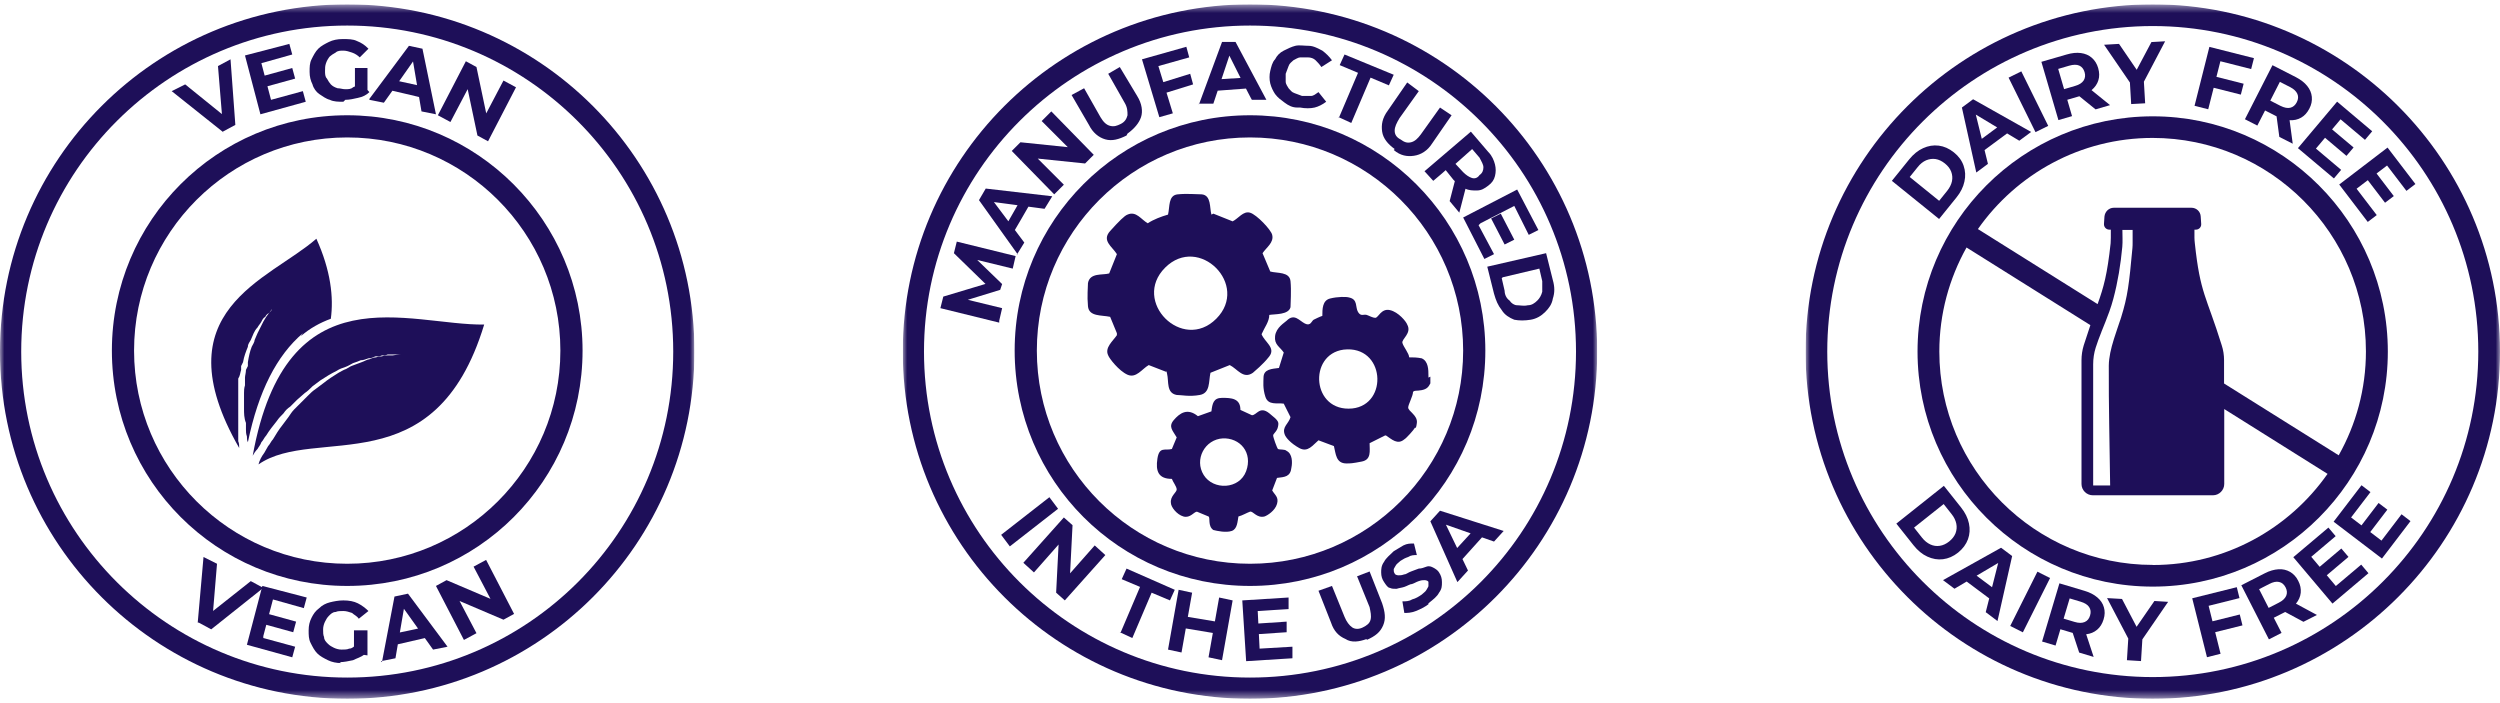 <svg width="288" height="81" viewBox="0 0 288 81" fill="none" xmlns="http://www.w3.org/2000/svg">
<g clip-path="url(#clip0_6232_9358)">
<g clip-path="url(#clip1_6232_9358)">
<mask id="mask0_6232_9358" style="mask-type:luminance" maskUnits="userSpaceOnUse" x="0" y="0" width="80" height="81">
<path d="M80 0.5H0V80.5H80V0.5Z" fill="white"/>
</mask>
<g mask="url(#mask0_6232_9358)">
<path d="M40 0.5C17.889 0.5 0 18.389 0 40.5C0 62.611 17.889 80.5 40 80.5C62.111 80.5 80 62.611 80 40.5C80 18.389 62.111 0.5 40 0.5ZM40 78.056C19.333 78.056 2.444 61.278 2.444 40.5C2.444 19.722 19.333 2.944 40 2.944C60.667 2.944 77.556 19.722 77.556 40.5C77.556 61.278 60.778 78.056 40 78.056Z" fill="#1E0F59"/>
<path d="M67.111 40.389C67.111 25.5 55 13.278 40 13.278C25 13.278 12.889 25.389 12.889 40.389C12.889 55.389 25 67.5 40 67.5C55 67.5 67.111 55.389 67.111 40.389ZM40 64.945C26.444 64.945 15.444 53.944 15.444 40.389C15.444 26.833 26.444 15.833 40 15.833C53.555 15.833 64.555 26.833 64.555 40.389C64.555 53.944 53.555 64.945 40 64.945Z" fill="#1E0F59"/>
<path d="M34.667 38.722C35.667 37.833 36.889 37.167 38.111 36.722C38.445 34.278 38.111 31.167 36.445 27.5C31 32.278 18.445 35.722 27.556 51.611C27.556 51.389 27.556 51.056 27.445 50.833V43.611C27.667 43.278 27.667 42.944 27.778 42.611V42.167L28 41.722C28.111 41.056 28.334 40.5 28.556 39.944C28.556 39.611 28.778 39.389 28.889 39.167C29 38.944 29.111 38.611 29.222 38.389C29.334 38.167 29.445 37.944 29.667 37.722C29.778 37.5 30 37.278 30.111 37.056C30.222 36.833 30.334 36.611 30.556 36.5C30.667 36.278 30.778 36.167 31 36.056C31.111 35.944 31.222 35.722 31.334 35.611L31.667 35.278C32 34.944 32.222 34.722 32.222 34.611C32.222 34.611 32 34.833 31.667 35.278L31.334 35.611C31.334 35.722 31.111 35.944 31 36.056C30.889 36.167 30.778 36.389 30.667 36.5C30.556 36.722 30.445 36.833 30.334 37.056L30 37.722L29.667 38.389C29.556 38.611 29.445 38.944 29.334 39.167C29.334 39.389 29.111 39.722 29 39.944C28.778 40.5 28.667 41.056 28.556 41.722V42.167L28.334 42.611C28.334 42.944 28.222 43.278 28.222 43.5V44.389C28.111 44.722 28.111 45.056 28.111 45.278V47.056C28.111 47.611 28.111 48.167 28.334 48.722V49.5C28.334 49.722 28.334 49.944 28.445 50.278C28.445 50.5 28.445 50.722 28.556 50.944C29.778 45.056 31.889 40.944 34.889 38.389L34.667 38.722Z" fill="#1E0F59"/>
<path d="M29.111 52.5C29.222 52.278 29.445 51.944 29.667 51.722C29.778 51.5 30 51.278 30.111 50.944C30.334 50.722 30.445 50.389 30.667 50.167C31 49.611 31.445 49.056 31.889 48.5C32.111 48.167 32.334 47.944 32.667 47.611C32.889 47.278 33.111 47.056 33.445 46.833L34.222 46.056L35.111 45.278C35.445 45.056 35.667 44.833 36 44.5L36.445 44.167L36.889 43.833C37.556 43.389 38.111 43.056 38.778 42.722C39.111 42.5 39.445 42.389 39.778 42.278C40.111 42.167 40.445 41.944 40.667 41.833C41 41.722 41.334 41.611 41.556 41.5C41.889 41.5 42.111 41.389 42.445 41.278C42.778 41.278 43 41.167 43.222 41.056C43.445 41.056 43.778 41.056 44 40.944C44.222 40.944 44.445 40.944 44.667 40.833H46.222C46.222 40.833 45.889 40.833 45.222 40.944H44.667C44.445 40.944 44.222 40.944 44 41.056C43.778 41.056 43.556 41.056 43.334 41.167C43.111 41.167 42.778 41.278 42.556 41.389C42.334 41.389 42 41.611 41.667 41.722C41.334 41.833 41.111 41.944 40.778 42.056C40.445 42.167 40.222 42.278 39.889 42.5C39.556 42.611 39.222 42.833 39 42.944C38.445 43.278 37.778 43.722 37.222 44.167L36.778 44.5L36.334 44.833C36 45.056 35.778 45.278 35.445 45.611L34.667 46.389L33.889 47.167C33.667 47.389 33.445 47.722 33.222 48.056C33 48.389 32.778 48.611 32.556 48.944C32.111 49.5 31.778 50.056 31.445 50.611C31.222 50.833 31.111 51.167 30.889 51.389C30.778 51.611 30.556 51.944 30.445 52.167C30.111 52.611 29.889 53.056 29.778 53.5C36.334 48.944 50.111 56.056 55.778 37.389C47.111 37.5 33 31.055 29.111 52.5Z" fill="#1E0F59"/>
</g>
<path d="M25.778 15.278L19.778 10.5L21.333 9.722L26.556 13.944L25.667 14.389L25.111 7.611L26.556 6.833L27.111 14.389L25.667 15.167L25.778 15.278Z" fill="#1E0F59"/>
<path d="M31.222 11.5L34.889 10.5L35.222 11.722L30 13.167L28.222 6.389L33.333 5.056L33.667 6.278L30.111 7.278L31.222 11.5ZM30.444 8.722L33.667 7.833L34 9.056L30.778 9.945L30.444 8.722Z" fill="#1E0F59"/>
<path d="M39.555 11.722C39 11.722 38.444 11.722 38 11.5C37.555 11.389 37.111 11.056 36.778 10.833C36.444 10.611 36.111 10.167 36 9.722C35.778 9.278 35.666 8.833 35.666 8.278C35.666 7.722 35.666 7.278 35.889 6.833C36.111 6.389 36.333 5.944 36.666 5.611C37 5.278 37.444 5.056 37.889 4.833C38.333 4.611 38.889 4.5 39.444 4.5C40.111 4.5 40.666 4.5 41.111 4.722C41.666 4.944 42 5.167 42.444 5.611L41.444 6.611C41.222 6.389 40.889 6.167 40.555 6.056C40.222 5.944 39.889 5.833 39.555 5.833C39.222 5.833 38.889 5.833 38.666 6.056C38.444 6.167 38.111 6.389 38 6.5C37.889 6.611 37.666 6.944 37.555 7.278C37.444 7.611 37.444 7.833 37.444 8.167C37.444 8.5 37.444 8.833 37.666 9.056C37.778 9.278 38 9.611 38.111 9.722C38.333 9.944 38.555 10.056 38.889 10.167C39.222 10.167 39.444 10.278 39.778 10.278C40.111 10.278 40.444 10.278 40.666 10.056C41 9.944 41.222 9.722 41.555 9.5L42.555 10.611C42.222 10.944 41.778 11.167 41.222 11.278C40.778 11.389 40.222 11.5 39.778 11.5L39.555 11.722ZM40.889 10.5V7.833H42.333V10.722L40.889 10.5Z" fill="#1E0F59"/>
<path d="M42.556 11.389L47.111 5.278L48.667 5.611L50.222 13.167L48.556 12.833L47.445 6.278H48.111C48.111 6.389 44.222 11.833 44.222 11.833L42.556 11.5V11.389ZM44.445 10.278L45.111 9.167L48.667 9.944V11.278C48.778 11.278 44.445 10.278 44.445 10.278Z" fill="#1E0F59"/>
<path d="M50.444 13.278L53.667 7.056L54.889 7.722L56.222 14.056L55.667 13.722L58 9.278L59.444 10.056L56.222 16.278L55 15.611L53.667 9.278L54.222 9.611L51.889 14.056L50.444 13.278Z" fill="#1E0F59"/>
<path d="M22.778 71.722L23.445 64.167L25 64.945L24.445 71.611L23.556 71.167L28.889 66.945L30.333 67.722L24.333 72.5L22.889 71.722H22.778Z" fill="#1E0F59"/>
<path d="M30.333 73.5L34 74.5L33.667 75.722L28.444 74.278L30.222 67.5L35.333 68.833L35 70.056L31.444 69.056L30.333 73.278V73.5ZM30.889 70.722L34.111 71.611L33.778 72.833L30.555 71.944L30.889 70.722Z" fill="#1E0F59"/>
<path d="M39.333 76.389C38.778 76.389 38.222 76.278 37.778 76.056C37.333 75.833 36.889 75.611 36.556 75.278C36.222 74.945 36 74.5 35.778 74.056C35.556 73.611 35.556 73.167 35.556 72.611C35.556 72.056 35.667 71.611 35.889 71.167C36.111 70.722 36.333 70.389 36.778 70.056C37.111 69.722 37.556 69.5 38 69.389C38.445 69.278 39 69.167 39.556 69.167C40.222 69.167 40.778 69.278 41.222 69.5C41.667 69.722 42.111 70.056 42.445 70.389L41.333 71.278C41.111 70.945 40.778 70.833 40.556 70.611C40.222 70.5 39.889 70.389 39.556 70.389C39.222 70.389 38.889 70.389 38.667 70.5C38.333 70.5 38.111 70.722 37.889 70.945C37.667 71.167 37.556 71.389 37.445 71.611C37.333 71.833 37.222 72.167 37.222 72.5C37.222 72.833 37.222 73.167 37.333 73.389C37.333 73.722 37.556 73.945 37.778 74.167C38 74.389 38.222 74.5 38.445 74.611C38.667 74.722 39 74.833 39.333 74.833C39.667 74.833 40 74.833 40.222 74.722C40.556 74.722 40.778 74.5 41.111 74.167L42 75.389C41.556 75.722 41.111 75.833 40.667 76.056C40.111 76.167 39.667 76.278 39.111 76.278L39.333 76.389ZM40.778 75.278V72.611H42.333V75.5L40.778 75.278Z" fill="#1E0F59"/>
<path d="M44 76.278L45.445 68.722L47 68.389L51.556 74.5L49.889 74.833L46 69.389H46.667C46.667 69.278 45.556 75.833 45.556 75.833L43.889 76.167L44 76.278ZM45.111 74.389V73.056C45.222 73.056 48.778 72.278 48.778 72.278L49.445 73.389L45.111 74.389Z" fill="#1E0F59"/>
<path d="M53.444 73.722L50.222 67.5L51.444 66.833L57.444 69.389L56.889 69.722L54.556 65.278L56 64.5L59.222 70.722L58 71.389L52 68.833L52.556 68.5L54.889 72.944L53.444 73.722Z" fill="#1E0F59"/>
</g>
<g clip-path="url(#clip2_6232_9358)">
<mask id="mask1_6232_9358" style="mask-type:luminance" maskUnits="userSpaceOnUse" x="104" y="0" width="80" height="81">
<path d="M184 0.5H104V80.5H184V0.5Z" fill="white"/>
</mask>
<g mask="url(#mask1_6232_9358)">
<path d="M144 0.5C121.889 0.5 104 18.389 104 40.5C104 62.611 121.889 80.5 144 80.5C166.111 80.5 184 62.611 184 40.5C184 18.389 166.111 0.5 144 0.5ZM144 78.056C123.333 78.056 106.444 61.278 106.444 40.5C106.444 19.722 123.333 2.944 144 2.944C164.667 2.944 181.556 19.722 181.556 40.5C181.556 61.278 164.778 78.056 144 78.056Z" fill="#1E0F59"/>
<path d="M171.111 40.389C171.111 25.5 159 13.278 144 13.278C129 13.278 116.889 25.389 116.889 40.389C116.889 55.389 129 67.5 144 67.5C159 67.5 171.111 55.389 171.111 40.389ZM144 64.945C130.444 64.945 119.444 53.944 119.444 40.389C119.444 26.833 130.444 15.833 144 15.833C157.555 15.833 168.555 26.833 168.555 40.389C168.555 53.944 157.555 64.945 144 64.945Z" fill="#1E0F59"/>
</g>
<path d="M115.111 37.167L108.333 35.5L108.667 34.167L114.222 32.5L114 33.167L109.889 29.167L110.222 27.833L117 29.5L116.667 30.944L112.111 29.833V29.5L115.445 32.722L115.222 33.389L110.889 34.722V34.389L115.445 35.5L115.111 36.944V37.167Z" fill="#1E0F59"/>
<path d="M117.222 29.278L112.778 23.055L113.556 21.722L121.222 22.611L120.333 24.055L113.667 23.167L114 22.611L118 27.944L117.111 29.389L117.222 29.278ZM116.667 27.167L115.778 26.167L117.556 23.055L118.778 23.278C118.778 23.278 116.556 27.167 116.556 27.055L116.667 27.167Z" fill="#1E0F59"/>
<path d="M121.445 22.389L116.556 17.389L117.556 16.389L124 17.055L123.556 17.5L120 13.944L121.111 12.833L126 17.833L125 18.833L118.556 18.167L119 17.722L122.556 21.278L121.445 22.389Z" fill="#1E0F59"/>
<path d="M129.778 15.611C128.889 16.055 128.111 16.278 127.334 16.055C126.556 15.833 125.889 15.278 125.445 14.389L123.445 10.944L124.889 10.167L126.778 13.5C127.111 14.056 127.445 14.389 127.889 14.5C128.334 14.611 128.667 14.5 129.111 14.278C129.556 14.056 129.778 13.722 129.889 13.278C129.889 12.833 129.889 12.389 129.556 11.833L127.667 8.5L129 7.722L131 11.056C131.556 11.944 131.667 12.833 131.445 13.5C131.223 14.167 130.667 14.833 129.889 15.389L129.778 15.611Z" fill="#1E0F59"/>
<path d="M135.111 13.056L133.556 13.5L131.556 6.833L136.667 5.389L137 6.611L133.445 7.611L135.111 13.056ZM133.889 9.5L137.111 8.5L137.445 9.722L134.222 10.722L133.889 9.5Z" fill="#1E0F59"/>
<path d="M138.111 12.056L140.778 4.833H142.334L145.889 11.5H144.222C144.222 11.611 141.222 5.611 141.222 5.611H141.889L139.778 11.944H138.111C138.111 12.056 138.111 12.056 138.111 12.056ZM139.556 10.389L139.889 9.167L143.445 8.944L144 10.167L139.556 10.5V10.389Z" fill="#1E0F59"/>
<path d="M149.444 12.389C148.889 12.389 148.444 12.166 148 11.833C147.556 11.5 147.222 11.278 146.889 10.833C146.667 10.5 146.444 10.055 146.333 9.611C146.222 9.167 146.222 8.611 146.333 8.167C146.444 7.722 146.556 7.167 146.889 6.833C147.111 6.389 147.444 6.055 147.889 5.833C148.333 5.611 148.778 5.389 149.222 5.278C149.667 5.167 150.222 5.278 150.778 5.278C151.333 5.278 151.889 5.611 152.333 5.833C152.778 6.167 153.111 6.5 153.444 6.944L152.222 7.722C152 7.389 151.778 7.167 151.556 6.944C151.333 6.722 151 6.611 150.667 6.611C150.333 6.611 150 6.611 149.778 6.611C149.556 6.611 149.222 6.833 149 6.944C148.778 7.167 148.556 7.278 148.444 7.611C148.333 7.944 148.222 8.167 148.111 8.5C148.111 8.833 148.111 9.167 148.111 9.389C148.111 9.722 148.333 9.944 148.444 10.166C148.667 10.389 148.778 10.611 149.111 10.722C149.444 10.833 149.667 10.944 150 11.055C150.333 11.055 150.667 11.055 151 11.055C151.333 11.055 151.556 10.833 151.889 10.611L152.778 11.722C152.333 12.055 151.889 12.278 151.444 12.389C151 12.5 150.333 12.5 149.778 12.389H149.444Z" fill="#1E0F59"/>
<path d="M154.222 13.611L156.444 8.389L154.333 7.5L154.889 6.278L160.556 8.611L160 9.833L157.889 8.944L155.667 14.166L154.222 13.5V13.611Z" fill="#1E0F59"/>
<path d="M160.667 17.167C159.889 16.611 159.334 15.944 159.223 15.167C159.111 14.389 159.223 13.611 159.889 12.722L162.111 9.5L163.445 10.5L161.223 13.611C160.889 14.167 160.667 14.611 160.667 15.056C160.667 15.5 160.889 15.833 161.334 16.056C161.778 16.389 162.111 16.5 162.556 16.389C163 16.278 163.334 15.944 163.667 15.5L165.889 12.389L167.223 13.278L165 16.5C164.445 17.389 163.667 17.833 162.889 17.944C162.111 18.056 161.334 17.944 160.556 17.278L160.667 17.167Z" fill="#1E0F59"/>
<path d="M164.111 19.722L169.444 15.166L171.444 17.5C171.889 17.944 172.111 18.5 172.222 18.944C172.333 19.389 172.333 19.833 172.222 20.278C172.111 20.722 171.889 21.055 171.444 21.389C171 21.722 170.667 21.944 170.111 21.944C169.667 21.944 169.222 21.944 168.778 21.722C168.333 21.5 167.889 21.166 167.444 20.722L166.111 19.055H167.111C167.111 19.166 165.111 20.833 165.111 20.833L164 19.611L164.111 19.722ZM167 23.166L167.778 20.166L168.889 21.5L168.111 24.5L167 23.166ZM167.111 19.389V18.278L168.556 19.833C168.889 20.166 169.222 20.389 169.556 20.5C169.889 20.611 170.222 20.5 170.444 20.166C170.778 19.944 170.889 19.611 170.889 19.278C170.889 18.944 170.667 18.611 170.444 18.166L169.111 16.611H170.222L167.222 19.278L167.111 19.389Z" fill="#1E0F59"/>
<path d="M170.333 25.944L172.111 29.278L171 29.833L168.556 25.055L174.778 21.833L177.222 26.5L176.111 27.055L174.445 23.722L170.556 25.722L170.333 25.944ZM172.889 24.611L174.445 27.611L173.333 28.167L171.778 25.167L172.889 24.611Z" fill="#1E0F59"/>
<path d="M171.333 30.722L178.111 29.166L178.889 32.278C179.111 33.055 179.111 33.722 178.889 34.389C178.778 35.055 178.445 35.5 178 35.944C177.556 36.389 177 36.722 176.333 36.833C175.667 36.944 175 36.944 174.445 36.833C173.889 36.611 173.333 36.278 173 35.722C172.556 35.166 172.333 34.611 172.111 33.833L171.333 30.722ZM173 32.055L173.333 33.5C173.333 33.944 173.556 34.389 173.889 34.611C174.111 34.944 174.445 35.166 174.778 35.166C175.111 35.166 175.556 35.278 176 35.166C176.445 35.166 176.778 34.944 177.111 34.611C177.334 34.389 177.556 34.055 177.667 33.611C177.667 33.278 177.667 32.833 177.667 32.389L177.333 30.944L173.111 31.944L173 32.055Z" fill="#1E0F59"/>
<path d="M115.333 61.611L120.889 57.278L121.889 58.611L116.333 62.944L115.333 61.611Z" fill="#1E0F59"/>
<path d="M117.889 64.833L122.556 59.611L123.556 60.5L123.222 67.055L122.778 66.611L126.111 62.833L127.334 63.944L122.667 69.166L121.667 68.278L122 61.722L122.445 62.166L119.111 65.944L117.889 64.833Z" fill="#1E0F59"/>
<path d="M129.111 72.833L131.333 67.611L129.222 66.722L129.778 65.5L135.333 67.944L134.778 69.166L132.667 68.278L130.444 73.5L129 72.833H129.111Z" fill="#1E0F59"/>
<path d="M136.111 75.167L134.556 74.833L135.778 67.944L137.333 68.278L136.111 75.167ZM139.889 72.944L136.556 72.389L136.778 71.055L140.111 71.611L139.889 72.944ZM140.445 68.833L142 69.167L140.778 76.055L139.222 75.722L140.445 68.833Z" fill="#1E0F59"/>
<path d="M145.111 74.722L148.889 74.5V75.833L143.556 76.167L143.111 69.167L148.445 68.833V70.167L144.889 70.389L145.111 74.833V74.722ZM144.889 71.833L148.222 71.611V72.833L144.889 73.055V71.833Z" fill="#1E0F59"/>
<path d="M157.445 73.611C156.556 73.944 155.667 74.055 155 73.611C154.222 73.278 153.667 72.722 153.334 71.722L151.889 68.055L153.445 67.5L154.889 71.055C155.111 71.611 155.445 72.055 155.778 72.278C156.111 72.5 156.556 72.5 157 72.278C157.445 72.055 157.778 71.833 157.889 71.389C158 70.944 157.889 70.5 157.778 69.944L156.334 66.389L157.778 65.833L159.222 69.5C159.556 70.5 159.667 71.278 159.334 72.055C159 72.833 158.445 73.278 157.445 73.722V73.611Z" fill="#1E0F59"/>
<path d="M164.556 69.611C164.111 69.944 163.667 70.166 163.111 70.389C162.556 70.611 162.111 70.611 161.778 70.611L161.556 69.278C161.889 69.278 162.334 69.278 162.667 69.055C163.111 68.944 163.445 68.722 163.778 68.5C164 68.278 164.222 68.166 164.334 67.944C164.445 67.722 164.556 67.611 164.556 67.5C164.556 67.389 164.556 67.278 164.556 67.055C164.556 66.944 164.334 66.833 164.111 66.833C163.889 66.833 163.778 66.833 163.445 66.944C163.111 67.055 163 67.166 162.667 67.278C162.445 67.278 162.111 67.5 161.778 67.611C161.445 67.722 161.222 67.722 160.889 67.833C160.556 67.833 160.334 67.833 160.111 67.722C159.889 67.722 159.667 67.389 159.445 67.055C159.222 66.722 159.111 66.389 159.111 65.944C159.111 65.611 159.111 65.166 159.445 64.722C159.667 64.278 160.111 63.944 160.556 63.5C160.889 63.278 161.334 63.055 161.667 62.833C162.111 62.611 162.445 62.611 162.889 62.611L163.222 63.944C162.889 63.944 162.556 63.944 162.222 64.166C161.889 64.278 161.667 64.389 161.334 64.611C161.111 64.833 160.889 64.944 160.778 65.166C160.667 65.389 160.556 65.5 160.556 65.611C160.556 65.722 160.556 65.944 160.667 66.055C160.667 66.166 160.889 66.278 161.111 66.278C161.334 66.278 161.445 66.278 161.778 66.166C162 66.166 162.222 65.944 162.556 65.833C162.889 65.722 163.111 65.611 163.445 65.5C163.778 65.5 164 65.389 164.334 65.278C164.667 65.166 164.889 65.278 165.111 65.389C165.334 65.5 165.667 65.722 165.778 65.944C166 66.278 166.111 66.611 166.111 67.055C166.111 67.5 166.111 67.833 165.778 68.278C165.556 68.722 165.111 69.055 164.556 69.5V69.611Z" fill="#1E0F59"/>
<path d="M167.889 67.055L164.778 60.056L165.889 58.833L173.222 61.167L172.111 62.389L165.778 60.167L166.222 59.722L169.111 65.722L168 66.944L167.889 67.055ZM167.889 64.944L167.222 63.833L169.667 61.167L170.889 61.722L167.889 65.055V64.944Z" fill="#1E0F59"/>
<path d="M164.778 43.389V44.167C164.556 44.611 164.334 44.833 163.778 44.944C163.223 45.056 162.889 44.944 162.778 45.167C162.778 45.611 162.223 46.611 162.223 46.944C162.223 47.389 163.334 47.833 163.223 48.722C163.111 49.611 163 49.167 163 49.278C162.889 49.5 162 50.5 161.778 50.611C161 51.278 160.334 50.611 159.667 50.167H159.556L157.778 51.056C157.778 51.944 158 52.944 156.889 53.167C155.778 53.389 155.556 53.389 155.111 53.389C153.889 53.389 153.889 52.278 153.667 51.389L151.889 50.722C151.223 51.278 150.667 52.167 149.667 51.611C148.667 51.056 148.111 50.389 148 50.056C147.667 49.167 148.445 48.833 148.667 48.056L147.889 46.5C147.111 46.389 146.111 46.722 145.778 45.722C145.445 44.722 145.556 43.944 145.556 43.5C145.556 42.5 146.556 42.5 147.334 42.389L147.889 40.611C147.445 39.944 146.778 39.722 146.889 38.722C147 37.722 148 37.167 148.223 36.944C149.111 36.056 149.667 36.944 150.334 37.278C151 37.611 151.111 36.944 151.334 36.833C151.556 36.722 152 36.5 152.334 36.389C152.334 35.611 152.334 34.611 153.223 34.389C154.111 34.167 155.111 34.167 155.445 34.278C156.445 34.5 156.111 35.389 156.445 35.944C156.778 36.5 157.111 36.167 157.445 36.278C157.778 36.389 158.111 36.611 158.445 36.611C158.778 36.611 159.111 35.5 160.111 35.722C161.111 35.944 162 37.056 162.111 37.389C162.667 38.389 161.445 39.056 161.556 39.5C161.667 39.944 162.334 40.722 162.334 41.167C162.778 41.167 163.223 41.167 163.778 41.278C164.556 41.611 164.556 42.611 164.556 43.278V43.5L164.778 43.389ZM154.778 40.278C150.667 40.833 151.111 47.5 155.778 47.056C160 46.611 159.556 39.722 154.778 40.278Z" fill="#1E0F59"/>
<path d="M139.778 24.611L142 25.5C142.667 25.167 143.222 24.278 144 24.5C144.778 24.722 146.445 26.5 146.556 27.056C146.778 27.945 145.889 28.5 145.445 29.167L146.334 31.278C147.111 31.5 148.556 31.278 148.667 32.389C148.778 33.5 148.667 34.944 148.667 35.389C148.445 36.278 146.889 36.167 146.222 36.278C146.222 37.056 145.667 37.722 145.334 38.5C145.667 39.389 147 40.056 146.222 41.056C145.445 42.056 144.556 42.722 144.334 42.944C143.222 43.722 142.556 42.5 141.667 42.056L139.445 42.944C139.222 43.944 139.445 45.278 138.222 45.5C137 45.722 136.111 45.5 135.556 45.5C134.334 45.278 134.667 43.944 134.445 43.056C134.222 42.167 134.445 42.833 134.334 42.833L132.334 42.056C131.556 42.5 130.889 43.611 129.889 43.167C128.889 42.722 127.778 41.278 127.667 40.944C127.222 40.056 128.222 39.278 128.667 38.611V38.389L127.889 36.5C126.889 36.278 125.445 36.5 125.334 35.278C125.222 34.056 125.334 33.167 125.334 32.611C125.556 31.389 127 31.722 127.778 31.5L128.667 29.278C128.111 28.389 126.889 27.722 127.889 26.611C128.889 25.5 129.556 24.833 129.889 24.722C130.889 24.278 131.445 25.278 132.222 25.722C132.889 25.278 133.778 24.945 134.556 24.722C134.778 23.833 134.556 22.5 135.667 22.389C136.778 22.278 137.778 22.389 138.445 22.389C139.556 22.5 139.334 23.945 139.556 24.722L139.778 24.611ZM140.111 36.722C144 32.833 138.111 26.945 134.222 30.833C130.334 34.722 136.222 40.611 140.111 36.722Z" fill="#1E0F59"/>
<path d="M142.778 47.167L144.222 47.834C144.778 47.834 145.111 46.722 146.222 47.611C147.334 48.5 147.334 48.611 147.222 49.167C147.111 49.722 146.667 49.945 146.667 50.167C146.667 50.389 147.111 51.611 147.222 51.722C147.445 51.834 148 51.722 148.222 51.945C148.889 52.278 148.889 53.278 148.778 53.834C148.667 54.945 148 54.945 147.111 55.056L146.556 56.5C146.889 57.056 147.334 57.278 147.111 58.056C146.889 58.834 146 59.389 145.667 59.5C144.778 59.722 144.334 58.834 144 58.945C143.667 59.056 143.111 59.389 142.667 59.5C142.556 60.056 142.556 60.945 141.889 61.167C141.222 61.389 140.222 61.167 139.778 61.056C139.111 60.611 139.445 59.611 139.222 59.5L137.889 58.945C137.556 58.945 137.111 59.722 136.334 59.5C135.556 59.278 134.889 58.389 134.889 57.945C134.778 57.167 135.556 56.722 135.556 56.389C135.556 56.056 135.111 55.5 135 55.167C133.445 55.167 133.111 54.278 133.334 52.834C133.556 51.389 134.222 51.945 135 51.722L135.556 50.389C135.111 49.611 134.556 49.167 135.222 48.389C135.889 47.611 136.778 46.945 138 47.945L139.556 47.389C139.667 46.5 139.778 45.834 140.778 45.834C141.778 45.834 143 45.834 142.889 47.389L142.778 47.167ZM140.889 50.5C138.778 50.611 137.556 52.945 138.667 54.722C139.778 56.5 142.778 56.389 143.556 54.278C144.334 52.167 142.889 50.389 140.778 50.5H140.889Z" fill="#1E0F59"/>
</g>
<g clip-path="url(#clip3_6232_9358)">
<mask id="mask2_6232_9358" style="mask-type:luminance" maskUnits="userSpaceOnUse" x="208" y="0" width="80" height="81">
<path d="M288 0.5H208V80.5H288V0.5Z" fill="white"/>
</mask>
<g mask="url(#mask2_6232_9358)">
<path d="M248 0.5C225.944 0.5 208 18.444 208 40.5C208 62.556 225.944 80.5 248 80.5C270.056 80.5 288 62.556 288 40.5C288 18.444 270.056 0.5 248 0.5ZM248 78C227.322 78 210.5 61.167 210.5 40.5C210.5 19.833 227.322 3 248 3C268.678 3 285.5 19.822 285.5 40.5C285.5 61.178 268.678 78 248 78Z" fill="#1E0F59"/>
<path d="M248 13.4C233.055 13.4 220.9 25.555 220.9 40.5C220.9 55.444 233.055 67.578 248 67.578C262.944 67.578 275.078 55.422 275.078 40.5C275.078 25.578 262.922 13.4 248 13.4ZM248 65.078C234.433 65.078 223.411 54.044 223.411 40.5C223.411 36.144 224.555 32.067 226.544 28.511L240.811 37.456C240.589 38.111 240.333 38.878 240.044 39.789C239.878 40.333 239.789 40.922 239.789 41.489V55.755C239.789 56.467 240.378 57.056 241.089 57.056H254.933C255.644 57.056 256.233 56.467 256.233 55.755V47.122L268.133 54.589C263.689 60.922 256.333 65.089 248.022 65.089L248 65.078ZM244.511 26.489H245.678V27.9C245.678 28.133 245.678 28.367 245.655 28.589C245.267 32.778 245.111 34.122 244.355 36.556C244.344 36.611 244.333 36.656 244.3 36.711C244.289 36.778 244.278 36.822 244.244 36.889C244.033 37.544 243.778 38.233 243.555 38.956C243.544 39.022 243.511 39.067 243.5 39.133C243.189 40.133 242.944 41.156 242.933 42.111C242.911 46.7 243.033 51.322 243.089 55.922H241.133V41.967C241.133 41.311 241.233 40.656 241.422 40.056C241.622 39.444 241.833 38.844 242.078 38.255C242.089 38.189 242.122 38.144 242.144 38.078C242.411 37.411 242.689 36.744 242.933 36.056C242.955 35.989 242.978 35.944 243 35.878C243.167 35.411 243.322 34.922 243.455 34.422C243.978 32.467 244.3 30.456 244.489 28.433C244.544 27.789 244.5 27.122 244.5 26.478L244.511 26.489ZM269.444 52.467L256.211 44.178V41.478C256.211 40.911 256.122 40.322 255.944 39.778C254.155 34.033 253.467 33.867 252.844 28.022C252.822 27.811 252.8 27.589 252.8 27.389V26.456H252.967C253.333 26.456 253.611 26.144 253.578 25.789L253.522 24.944C253.5 24.378 253.033 23.933 252.455 23.933H243.511C242.944 23.933 242.489 24.378 242.433 24.944L242.378 25.789C242.355 26.155 242.633 26.456 243 26.456H243.167V27.389C243.167 27.6 243.155 27.822 243.144 28.022C242.755 31.633 242.344 33.089 241.644 35.033L227.855 26.389C232.3 20.055 239.655 15.889 247.978 15.889C261.533 15.889 272.555 26.922 272.555 40.478C272.555 44.822 271.411 48.9 269.422 52.444L269.444 52.467Z" fill="#1E0F59"/>
</g>
<path d="M223.389 25.233L217.944 20.833L219.944 18.356C220.422 17.767 220.955 17.333 221.544 17.067C222.133 16.8 222.733 16.7 223.344 16.778C223.955 16.856 224.533 17.111 225.089 17.556C225.644 18 226.011 18.511 226.211 19.1C226.411 19.689 226.444 20.289 226.3 20.922C226.167 21.556 225.855 22.167 225.378 22.756L223.378 25.233H223.389ZM223.389 23.133L224.311 21.989C224.6 21.622 224.789 21.256 224.867 20.878C224.944 20.5 224.911 20.133 224.778 19.778C224.644 19.422 224.4 19.111 224.055 18.833C223.711 18.556 223.344 18.378 222.978 18.322C222.6 18.267 222.244 18.322 221.889 18.467C221.533 18.622 221.211 18.878 220.922 19.244L220 20.389L223.389 23.133Z" fill="#1E0F59"/>
<path d="M227.667 19.867L226.011 12.389L227.3 11.433L233.989 15.2L232.622 16.211L226.889 12.767L227.411 12.378L229.011 18.878L227.678 19.867H227.667ZM228.033 17.722L227.633 16.489L230.545 14.333L231.611 15.078L228.033 17.722Z" fill="#1E0F59"/>
<path d="M234.489 15.222L231.389 8.944L232.855 8.222L235.955 14.5L234.489 15.222Z" fill="#1E0F59"/>
<path d="M237.133 13.845L235.167 7.122L238.078 6.278C238.678 6.1 239.222 6.045 239.722 6.111C240.211 6.178 240.633 6.356 240.978 6.656C241.322 6.956 241.567 7.345 241.711 7.845C241.855 8.356 241.867 8.822 241.733 9.245C241.6 9.678 241.344 10.045 240.967 10.367C240.589 10.678 240.1 10.934 239.5 11.1L237.444 11.7L237.955 10.822L238.7 13.378L237.133 13.834V13.845ZM238 11.011L237.078 10.478L239.044 9.9C239.522 9.767 239.844 9.556 240.033 9.278C240.211 9 240.255 8.678 240.144 8.311C240.033 7.945 239.833 7.689 239.533 7.556C239.233 7.422 238.844 7.433 238.367 7.567L236.4 8.145L236.889 7.2L238 11.011ZM241.411 12.6L239.011 10.656L240.678 10.167L243.078 12.111L241.411 12.6Z" fill="#1E0F59"/>
<path d="M245.511 11.989L245.344 9.133L245.766 10.089L242.389 5.156L244.111 5.056L246.689 8.833L245.7 8.889L247.844 4.845L249.422 4.756L246.644 10.044L246.955 9.044L247.122 11.9L245.5 11.989H245.511Z" fill="#1E0F59"/>
<path d="M254.389 12.589L252.811 12.189L254.522 5.4L259.655 6.7L259.333 7.956L255.789 7.056L254.389 12.578V12.589ZM255.211 8.822L258.467 9.645L258.144 10.9L254.889 10.078L255.211 8.822Z" fill="#1E0F59"/>
<path d="M258.611 13.745L261.789 7.511L264.489 8.889C265.044 9.178 265.478 9.511 265.789 9.9C266.1 10.289 266.278 10.7 266.322 11.156C266.367 11.611 266.278 12.067 266.033 12.522C265.789 12.989 265.478 13.334 265.089 13.556C264.7 13.778 264.256 13.878 263.767 13.845C263.278 13.811 262.744 13.656 262.189 13.367L260.278 12.389L261.256 12.1L260.044 14.467L258.589 13.722L258.611 13.745ZM261.189 12.278L260.878 11.256L262.7 12.189C263.144 12.411 263.522 12.489 263.844 12.411C264.167 12.334 264.411 12.122 264.589 11.778C264.767 11.434 264.789 11.111 264.656 10.811C264.522 10.511 264.244 10.245 263.8 10.022L261.978 9.089L262.989 8.745L261.189 12.278ZM262.578 15.767L262.167 12.7L263.711 13.489L264.122 16.556L262.567 15.767H262.578Z" fill="#1E0F59"/>
<path d="M266.789 17.111L269.7 19.567L268.867 20.556L264.722 17.067L269.233 11.711L273.278 15.122L272.444 16.111L269.633 13.745L266.8 17.111H266.789ZM268.556 14.822L271.133 16.989L270.311 17.956L267.733 15.778L268.556 14.811V14.822Z" fill="#1E0F59"/>
<path d="M271.489 21.756L273.8 24.778L272.766 25.567L269.478 21.256L275.044 17L278.255 21.2L277.222 21.989L274.989 19.067L271.489 21.733V21.756ZM273.722 19.911L275.766 22.589L274.755 23.356L272.711 20.678L273.722 19.911Z" fill="#1E0F59"/>
<path d="M218.456 60.322L223.933 55.967L225.911 58.455C226.389 59.055 226.689 59.667 226.822 60.3C226.956 60.933 226.922 61.544 226.711 62.122C226.5 62.7 226.122 63.211 225.578 63.655C225.022 64.1 224.444 64.344 223.833 64.422C223.222 64.5 222.622 64.389 222.033 64.122C221.444 63.855 220.911 63.411 220.444 62.822L218.467 60.333L218.456 60.322ZM220.5 60.778L221.411 61.933C221.7 62.3 222.022 62.555 222.378 62.722C222.733 62.889 223.1 62.933 223.467 62.878C223.833 62.822 224.2 62.655 224.544 62.378C224.889 62.1 225.133 61.789 225.278 61.433C225.411 61.078 225.444 60.711 225.367 60.333C225.289 59.955 225.111 59.578 224.822 59.222L223.911 58.067L220.5 60.778Z" fill="#1E0F59"/>
<path d="M223.833 66.833L230.522 63.1L231.8 64.055L230.111 71.544L228.756 70.522L230.4 64.033L230.922 64.422L225.156 67.822L223.822 66.822L223.833 66.833ZM225.989 66.578L227.056 65.833L229.956 68L229.556 69.233L225.989 66.567V66.578Z" fill="#1E0F59"/>
<path d="M231.578 72.111L234.711 65.856L236.167 66.589L233.033 72.844L231.578 72.111Z" fill="#1E0F59"/>
<path d="M235.245 73.911L237.245 67.2L240.145 68.067C240.745 68.244 241.233 68.5 241.611 68.822C241.989 69.144 242.245 69.522 242.367 69.956C242.5 70.389 242.489 70.856 242.333 71.356C242.178 71.867 241.933 72.255 241.589 72.544C241.245 72.833 240.833 73.011 240.333 73.067C239.845 73.122 239.3 73.067 238.7 72.889L236.645 72.278L237.556 71.822L236.8 74.367L235.233 73.9L235.245 73.911ZM237.511 72L237.022 71.055L238.989 71.644C239.467 71.789 239.845 71.789 240.156 71.656C240.467 71.522 240.667 71.278 240.778 70.9C240.889 70.533 240.856 70.211 240.667 69.933C240.489 69.656 240.156 69.456 239.678 69.311L237.711 68.722L238.645 68.2L237.511 72ZM239.522 75.178L238.556 72.244L240.222 72.744L241.189 75.678L239.522 75.178Z" fill="#1E0F59"/>
<path d="M245.022 76.055L245.2 73.2L245.511 74.2L242.733 68.9L244.456 69L246.578 73.055L245.589 73L248.189 69.233L249.767 69.333L246.389 74.255L246.822 73.3L246.645 76.156L245.022 76.055Z" fill="#1E0F59"/>
<path d="M255.822 75.311L254.244 75.711L252.544 68.922L257.678 67.644L257.989 68.9L254.433 69.789L255.811 75.322L255.822 75.311ZM254.767 71.6L258.022 70.789L258.333 72.044L255.078 72.855L254.767 71.6Z" fill="#1E0F59"/>
<path d="M261.378 73.655L258.2 67.422L260.9 66.044C261.456 65.755 261.989 65.611 262.478 65.578C262.967 65.544 263.422 65.655 263.811 65.878C264.2 66.1 264.522 66.444 264.756 66.911C265 67.378 265.089 67.833 265.045 68.289C265 68.733 264.811 69.155 264.5 69.533C264.189 69.911 263.745 70.244 263.189 70.533L261.278 71.5L261.622 70.544L262.834 72.911L261.378 73.655ZM261.7 70.711L260.689 70.367L262.511 69.433C262.956 69.211 263.234 68.944 263.367 68.644C263.5 68.344 263.478 68.011 263.3 67.666C263.122 67.322 262.878 67.111 262.556 67.044C262.234 66.966 261.856 67.044 261.411 67.278L259.589 68.211L259.9 67.189L261.7 70.722V70.711ZM265.356 71.633L262.634 70.166L264.189 69.378L266.911 70.844L265.356 71.633Z" fill="#1E0F59"/>
<path d="M269.1 67.5L272.011 65.044L272.845 66.033L268.7 69.533L264.189 64.189L268.233 60.778L269.067 61.767L266.256 64.144L269.089 67.511L269.1 67.5ZM267.145 65.367L269.722 63.189L270.545 64.155L267.967 66.333L267.145 65.367Z" fill="#1E0F59"/>
<path d="M274.345 62.278L276.656 59.244L277.689 60.033L274.4 64.344L268.833 60.1L272.045 55.9L273.078 56.689L270.845 59.611L274.345 62.278ZM271.967 60.622L274.011 57.944L275.022 58.711L272.978 61.389L271.967 60.622Z" fill="#1E0F59"/>
</g>
</g>
<defs>
<clipPath id="clip0_6232_9358">
<rect width="636" height="80" fill="white" transform="translate(0 0.5)"/>
</clipPath>
<clipPath id="clip1_6232_9358">
<rect width="80" height="80" fill="white" transform="translate(0 0.5)"/>
</clipPath>
<clipPath id="clip2_6232_9358">
<rect width="80" height="80" fill="white" transform="translate(104 0.5)"/>
</clipPath>
<clipPath id="clip3_6232_9358">
<rect width="80" height="80" fill="white" transform="translate(208 0.5)"/>
</clipPath>
</defs>
</svg>
